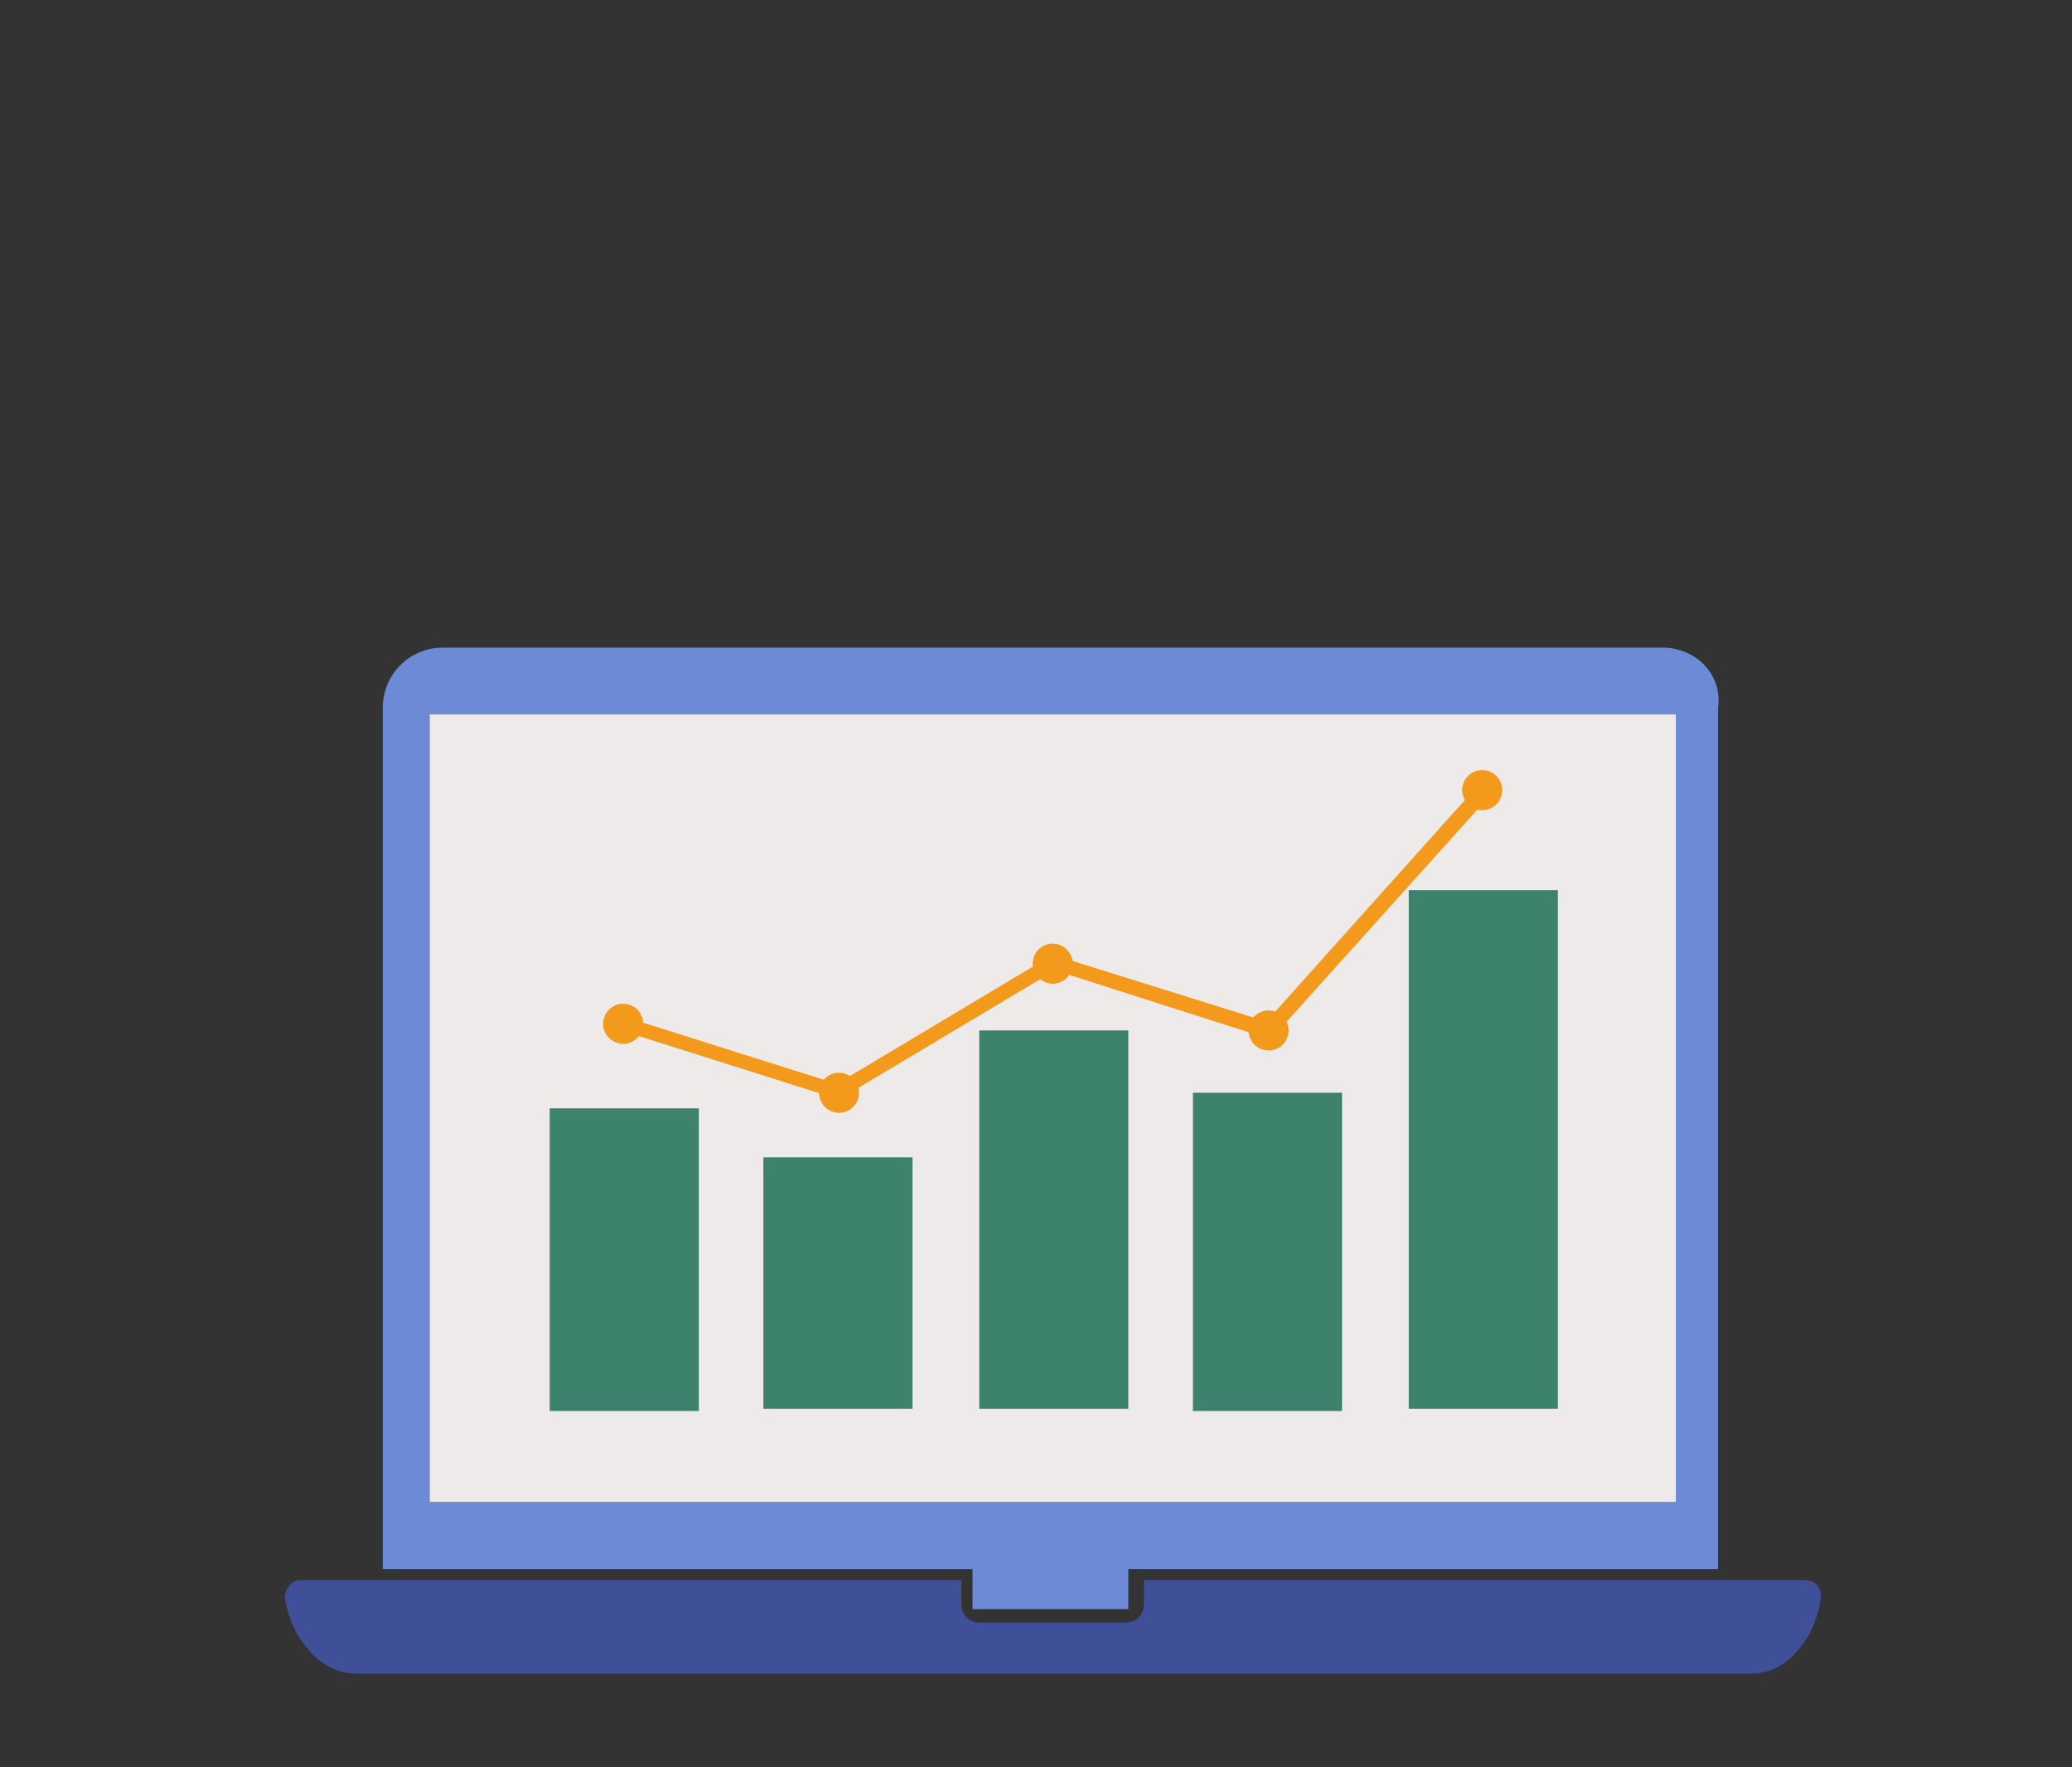 <?xml version="1.0" encoding="utf-8"?>
<!-- Generator: Adobe Illustrator 28.0.0, SVG Export Plug-In . SVG Version: 6.00 Build 0)  -->
<svg version="1.1" id="_レイヤー_1" xmlns="http://www.w3.org/2000/svg" xmlns:xlink="http://www.w3.org/1999/xlink" x="0px"
	 y="0px" viewBox="0 0 93.1 79.4" style="enable-background:new 0 0 93.1 79.4;" xml:space="preserve">
<rect x="0" y="0" width="93.1" height="79.4" fill="#333333" stroke="none"/>
<style type="text/css">
	.st0{fill:#999999;}
	.st1{fill:#EEEAE9;}
	.st2{fill:#6C8AD5;}
	.st3{fill:#3F5099;}
	.st4{fill:#3D826D;}
	.st5{fill:#F39A1C;}
</style>
<g>
	<g>
		<polygon class="st0" points="19.3,32.1 50.4,32.1 50.4,32.1 		"/>
		<polygon class="st0" points="50.4,32.1 75.3,32.1 75.3,32.1 		"/>
		<rect x="19.3" y="32.1" class="st1" width="56" height="35.4"/>
		<path class="st2" d="M74.7,29.1H19.9c-1.5,0-2.7,1.2-2.7,2.7v38.7h26.5v1.6c0,0.1,0,0.1,0,0.2h7c0,0,0-0.1,0-0.2v-1.6h26.5V31.8
			C77.4,30.3,76.2,29.1,74.7,29.1L74.7,29.1z M75.3,67.5h-56V32.1h56L75.3,67.5L75.3,67.5z"/>
	</g>
	<path class="st3" d="M81.1,71H51.4v1.1c0,0.4-0.3,0.8-0.8,0.8H44c-0.4,0-0.8-0.3-0.8-0.8V71H13.5c-0.4,0-0.7,0.4-0.7,0.8
		c0.1,0.6,0.3,1.2,0.6,1.7c0.6,1,1.5,1.7,2.6,1.7h62.7c0.9,0,1.7-0.5,2.2-1.2c0.1-0.1,0.2-0.3,0.3-0.4c0.3-0.5,0.5-1.1,0.6-1.7
		C81.9,71.4,81.6,71,81.1,71L81.1,71z"/>
	<g>
		<g>
			<rect x="24.7" y="49.8" class="st4" width="6.7" height="13.6"/>
			<rect x="34.3" y="52" class="st4" width="6.7" height="11.3"/>
			<rect x="44" y="46.3" class="st4" width="6.7" height="17"/>
			<rect x="53.6" y="49.1" class="st4" width="6.7" height="14.3"/>
			<rect x="63.3" y="40" class="st4" width="6.7" height="23.3"/>
		</g>
		<circle class="st5" cx="28" cy="46" r="0.9"/>
		<circle class="st5" cx="37.7" cy="49.1" r="0.9"/>
		<circle class="st5" cx="47.3" cy="43.3" r="0.9"/>
		<circle class="st5" cx="57" cy="46.3" r="0.9"/>
		<circle class="st5" cx="66.6" cy="35.5" r="0.9"/>
		<polygon class="st5" points="37.7,49.4 27.9,46.3 28.1,45.7 37.6,48.7 47.3,42.9 56.9,45.9 66.4,35.3 66.9,35.8 57.1,46.7 
			47.4,43.6 		"/>
	</g>
</g>
</svg>
